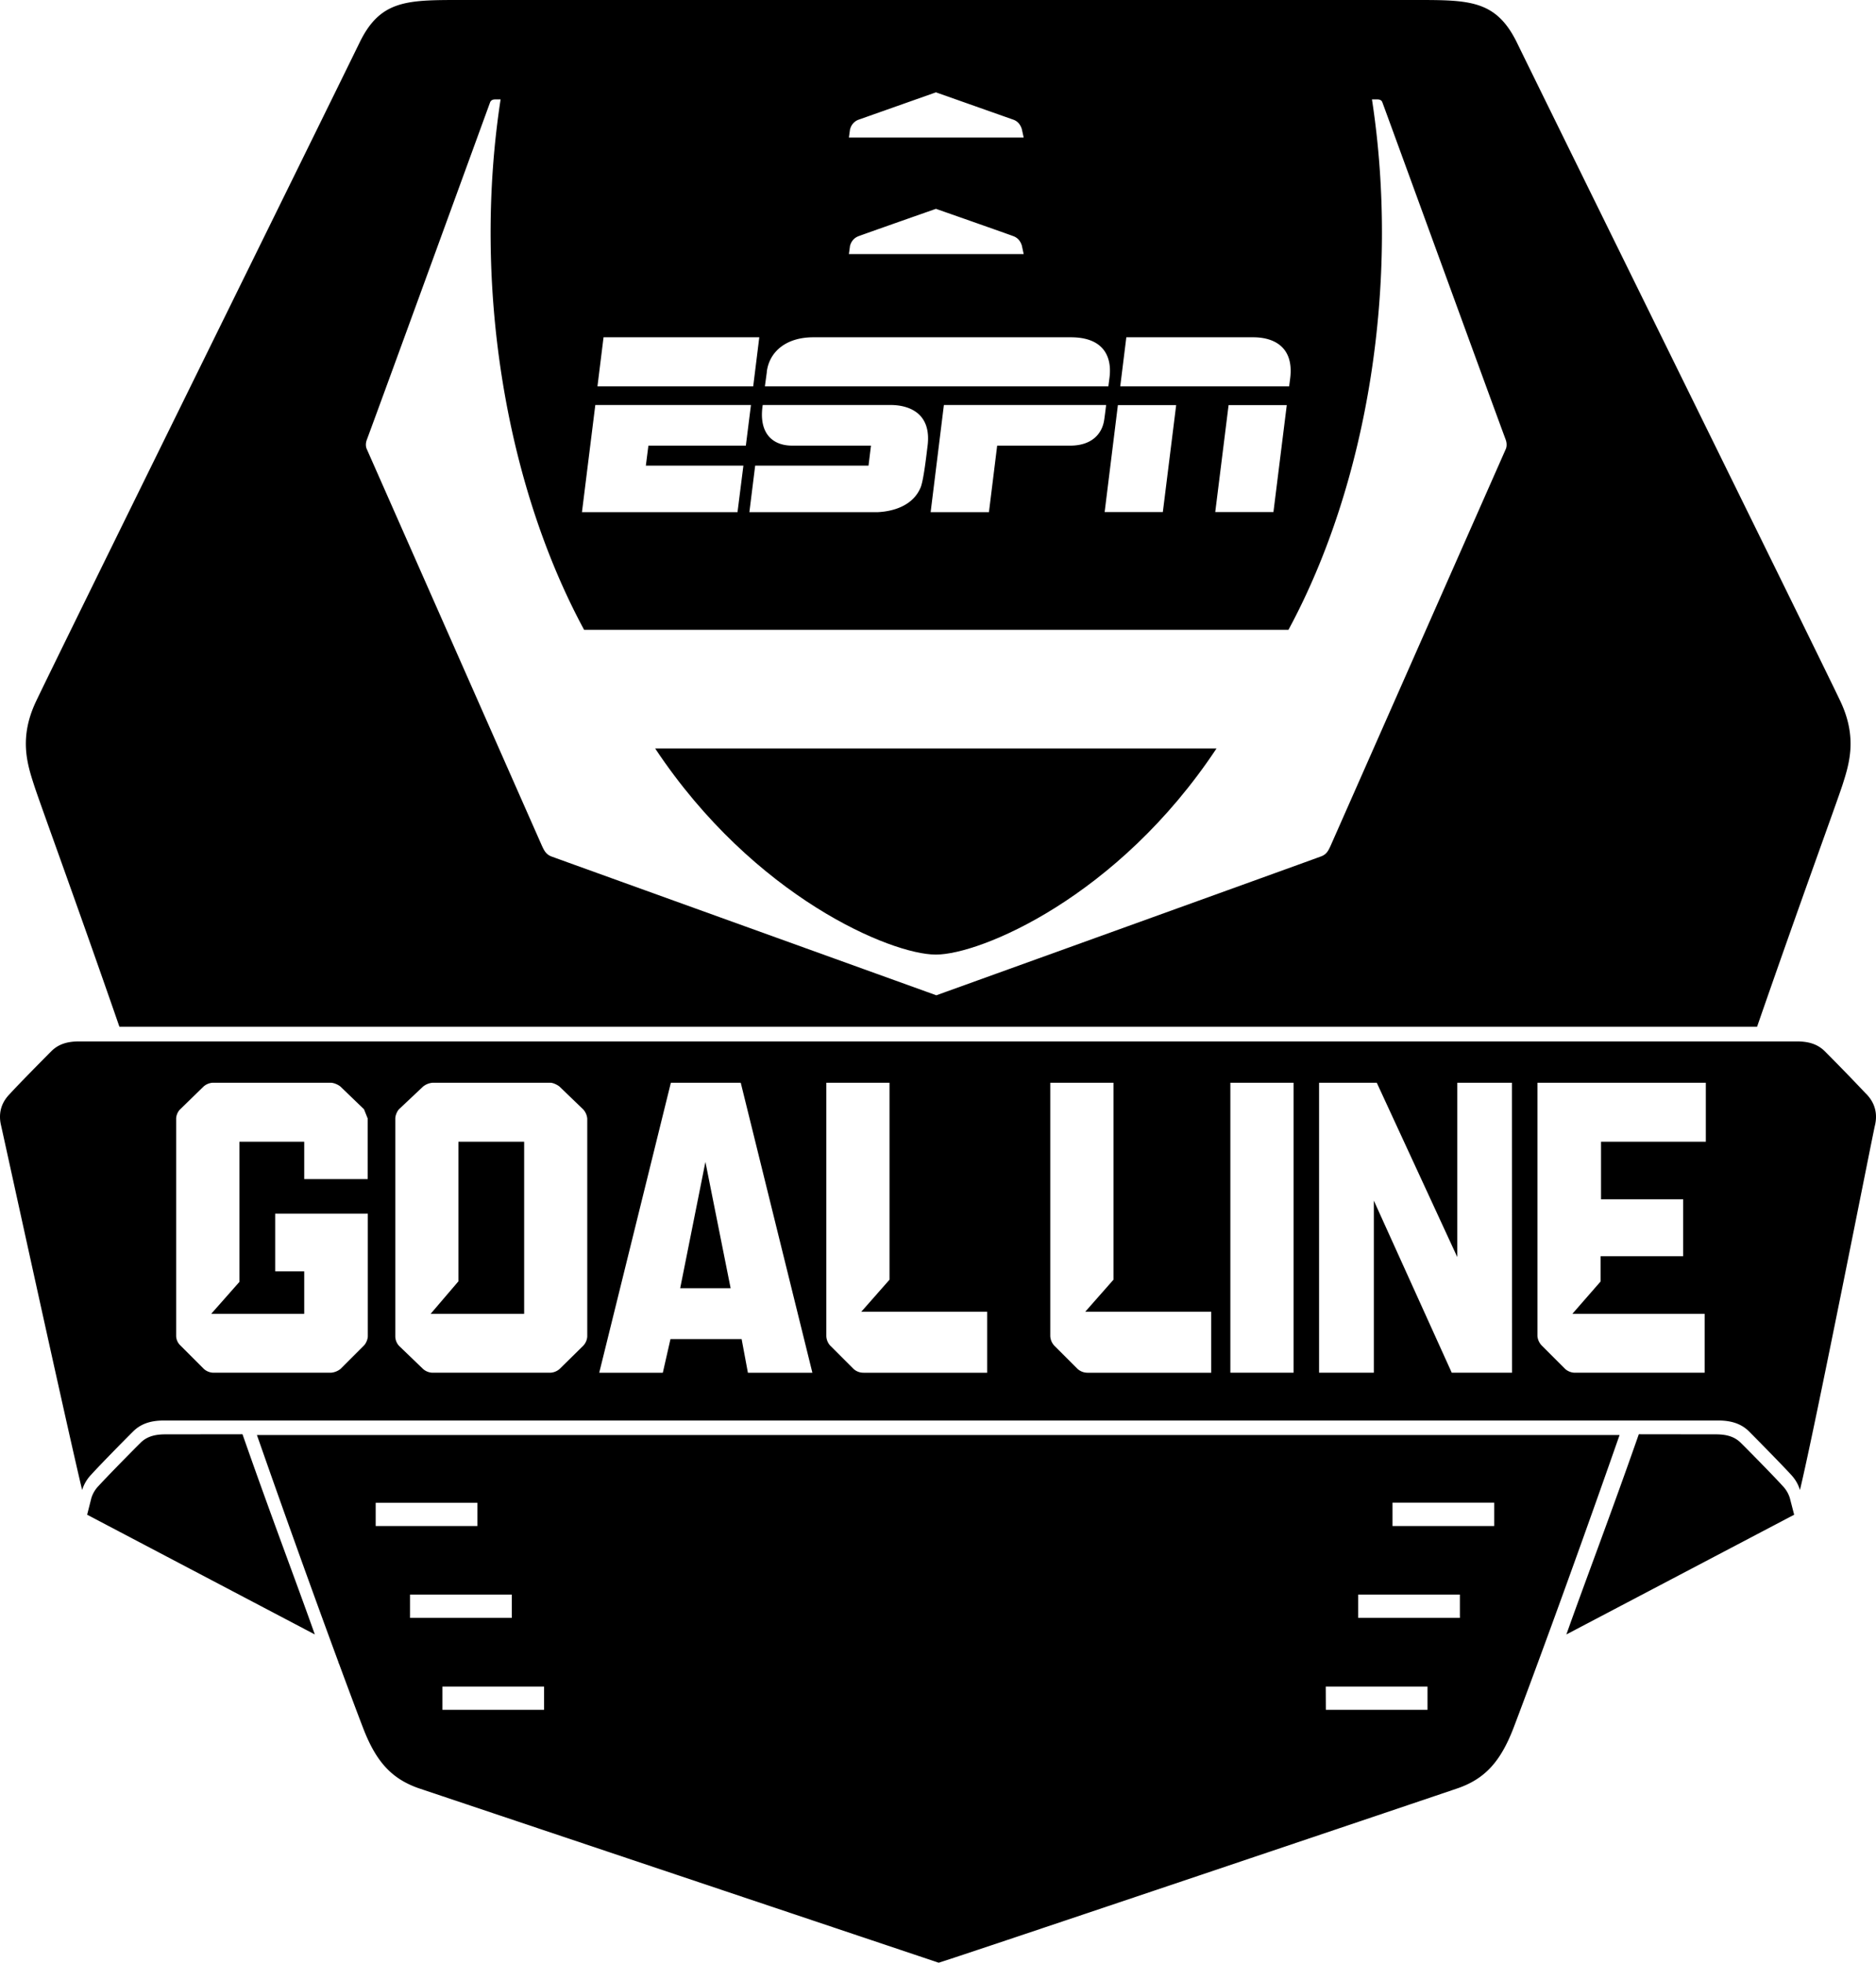 <?xml version="1.0" encoding="UTF-8" standalone="no"?>
<svg
   height="1046.247"
   viewBox="0 0 1000.003 836.998"
   width="1000"
   id="svg1"
   class="channel-logo-small"
   data-toggle="tooltip"
   title=""
   alt="ESPN Goal Line &amp; Buzzer Beater"
   data-original-title="GLBB ESPN Goal Line &amp; Buzzer Beater"
   version="1.1"
   sodipodi:docname="ESPNGL.svg"
   inkscape:version="1.2 (dc2aedaf03, 2022-05-15)"
   xmlns:inkscape="http://www.inkscape.org/namespaces/inkscape"
   xmlns:sodipodi="http://sodipodi.sourceforge.net/DTD/sodipodi-0.dtd"
   xmlns="http://www.w3.org/2000/svg"
   xmlns:svg="http://www.w3.org/2000/svg">
  <defs
     id="defs13" />
  <sodipodi:namedview
     id="namedview11"
     pagecolor="#ffffff"
     bordercolor="#999999"
     borderopacity="1"
     inkscape:showpageshadow="0"
     inkscape:pageopacity="0"
     inkscape:pagecheckerboard="0"
     inkscape:deskcolor="#d1d1d1"
     showgrid="false"
     inkscape:zoom="0.38669902"
     inkscape:cx="499.09617"
     inkscape:cy="422.80945"
     inkscape:current-layer="svg1" />
  <path
     d="m 180.633,782.019 1.308,0.732 -1.203,-3.453 -0.105,2.72 M 88.04,659.973 c -5.964,0 -10.096,1.412 -13.235,4.604 -3.139,3.086 -17.42,17.577 -22.285,22.913 a 16.06,16.06 0 0 0 -3.819,6.434 l -2.249,8.893 121.365,63.821 C 157.354,737.134 144.59,703.759 129.263,659.921 Z m 826.695,0 c 6.016,0 10.096,1.412 13.287,4.604 3.139,3.086 17.42,17.577 22.233,22.913 a 16.06,16.06 0 0 1 3.819,6.434 l 2.302,8.893 -121.417,63.821 c 10.463,-29.504 23.279,-62.88 38.607,-106.718 z"
     id="path2"
     style="stroke-width:52.312" />
  <path
     d="m 136.953,660.34 c 27.307,78.103 50.22,139.622 56.55,156.048 6.905,18.048 15.171,27.046 29.347,32.12 l 277.518,93.116 c 7.899,-2.249 274.432,-92.175 277.047,-93.116 14.229,-5.074 22.494,-14.124 29.4,-32.12 6.277,-16.426 29.19,-77.946 56.498,-156.048 z m 63.298,36.096 h 54.248 v 12.398 h -54.248 z m 18.309,48.965 h 54.248 v 12.398 h -54.248 z m 17.263,49.017 h 54.196 v 12.398 h -54.196 z m 470.865,0 h 54.248 v 12.398 h -54.196 z m 17.263,-49.017 h 54.248 v 12.398 h -54.248 z m 18.309,-49.017 h 54.248 V 708.833 H 742.261 Z M 63.663,442.72 H 936.602 c 23.75,-68.529 42.112,-118.488 45.512,-128.846 3.557,-11.143 8.056,-25.058 -0.942,-44.361 C 973.482,252.982 828.943,-40.23 808.541,-82.027 797.451,-104.574 783.274,-104.626 754.868,-104.626 H 245.344 c -28.458,0 -42.635,0.052 -53.62,22.599 -21.605,44.309 -165.412,336.003 -172.631,351.54 -9.05,19.251 -4.551,33.218 -0.942,44.361 3.348,10.358 21.762,60.316 45.512,128.846 z M 600.389,75.172 h 67.692 c 10.724,0 21.867,4.97 19.617,22.128 l -0.523,4.028 h -90.03 z m 85.531,36.096 -7.114,57.073 h -31.021 l 7.114,-57.021 h 31.021 z m -58.956,0 -7.114,57.073 h -31.021 l 7.062,-57.021 h 31.074 z m -38.345,7.742 c -1.099,8.004 -7.062,13.915 -18.1,13.915 h -38.973 l -4.394,35.468 h -31.074 l 7.062,-57.125 h 86.473 c 0,0 -0.418,3.714 -0.994,7.742 z M 453.182,-35.835 a 7.167,7.167 0 0 1 4.29,-4.917 l 41.432,-14.648 41.484,14.648 c 2.092,0.837 3.505,2.459 4.29,4.917 l 0.994,4.551 h -93.169 l 0.628,-4.551 z m 0,62.043 a 7.167,7.167 0 0 1 4.29,-4.865 c 2.511,-0.994 41.432,-14.648 41.432,-14.648 0,0 38.973,13.654 41.484,14.648 2.092,0.837 3.505,2.459 4.29,4.865 l 0.994,4.604 h -93.169 l 0.628,-4.604 z M 408.716,93.69 c 1.36,-11.143 10.672,-18.519 24.744,-18.519 h 137.373 c 17.263,0 21.971,10.149 20.611,21.291 l -0.628,4.865 H 407.722 l 1.046,-7.69 z m -2.197,17.577 h 68.216 c 9.73,0 22.076,4.29 19.67,22.128 -0.418,3.139 -1.988,17.734 -3.662,21.814 -5.231,12.555 -20.663,13.026 -22.861,13.183 h -68.425 l 3.086,-24.796 h 60.421 l 1.308,-10.672 h -42.007 c -10.567,0 -17.996,-6.696 -15.694,-21.657 z m -84.746,-36.096 h 82.968 l -3.243,26.156 h -83.02 l 3.243,-26.156 z m -4.499,36.096 h 83.02 l -2.72,21.657 h -51.946 l -1.36,10.672 h 51.999 l -3.139,24.796 H 310.212 l 7.115,-57.125 z m -121.731,18.519 c 7.324,-19.617 65.495,-179.327 65.705,-179.85 0.209,-0.523 0.785,-1.569 2.668,-1.569 h 2.929 C 251.935,45.458 268.832,152.385 311.362,231.115 H 686.81 C 729.34,152.385 746.237,45.406 731.327,-51.634 h 2.929 c 1.883,0 2.459,1.046 2.616,1.569 0.262,0.523 58.433,160.233 65.757,179.85 1.046,2.929 0.052,4.917 0.052,4.917 l -93.326,211.343 c -1.256,2.773 -2.197,4.656 -4.917,5.754 -0.732,0.366 -205.327,74.127 -205.327,74.127 0,0 -204.647,-73.761 -205.379,-74.075 -2.72,-1.151 -3.662,-3.034 -4.917,-5.754 L 195.49,134.703 c 0,0 -1.046,-1.988 0.052,-4.917 z"
     id="path4"
     style="stroke-width:52.312" />
  <path
     d="m 498.694,404.218 h 0.314 c 23.384,0 96.726,-30.341 149.457,-109.856 H 349.237 c 52.836,79.515 126.073,109.856 149.457,109.856 m -254.344,174.201 -14.804,17.315 h 49.854 v -91.756 h -35.049 z m 118.226,3.662 h 26.889 l -13.444,-67.326 z"
     id="path6"
     style="stroke-width:52.312" />
  <path
     d="m 994.669,478.397 a 1192.673,1192.673 0 0 0 -21.971,-22.651 c -3.923,-3.871 -8.736,-5.231 -14.909,-5.231 H 42.215 c -6.173,0 -10.986,1.36 -14.857,5.231 -3.557,3.557 -17.629,17.786 -22.024,22.651 -1.308,1.412 -7.167,6.958 -4.76,16.949 C 1.777,500.525 35.675,655.945 43.784,689.635 a 20.611,20.611 0 0 1 4.813,-8.161 c 4.813,-5.336 19.146,-19.879 22.337,-23.018 3.976,-3.976 9.155,-5.859 16.322,-5.859 H 915.991 c 7.167,0 12.398,1.883 16.374,5.859 3.139,3.139 17.472,17.682 22.337,23.018 2.354,2.511 3.871,5.231 4.76,8.161 8.161,-33.742 38.711,-189.11 39.967,-194.289 2.406,-9.992 -3.453,-15.537 -4.708,-16.949 z m -798.655,45.512 h -33.846 v -19.931 h -34.526 v 74.702 l -15.066,17.054 h 49.592 v -22.651 h -15.485 v -30.76 h 49.383 v 65.286 c 0,1.569 -0.889,3.819 -2.04,4.97 l -12.555,12.555 a 9.312,9.312 0 0 1 -5.179,1.988 h -62.67 a 8.056,8.056 0 0 1 -4.917,-1.988 L 96.149,612.578 a 7.167,7.167 0 0 1 -2.249,-4.97 V 491.632 c 0,-1.569 0.889,-3.819 2.197,-4.97 l 12.398,-12.084 a 8.108,8.108 0 0 1 4.917,-2.04 h 62.827 c 1.569,0 3.819,0.889 5.231,2.04 l 12.555,12.084 1.988,4.97 z m 117.023,83.962 a 7.847,7.847 0 0 1 -2.197,4.917 l -12.555,12.346 a 8.108,8.108 0 0 1 -4.97,1.988 H 230.435 a 8.056,8.056 0 0 1 -4.917,-1.988 l -12.817,-12.346 a 7.585,7.585 0 0 1 -1.988,-4.917 v -116.238 c 0,-1.569 0.889,-3.819 1.988,-4.97 l 12.817,-12.084 a 9.259,9.259 0 0 1 5.179,-2.04 h 62.618 c 1.569,0 3.819,1.151 4.917,2.04 l 12.555,12.084 a 8.37,8.37 0 0 1 2.249,4.97 z m 85.636,19.251 -3.348,-17.943 h -37.927 l -4.08,17.943 h -33.899 l 38.188,-154.583 h 37.247 l 38.188,154.583 z m 127.643,0 h -66.071 a 7.847,7.847 0 0 1 -5.231,-1.988 l -12.555,-12.555 a 8.056,8.056 0 0 1 -1.988,-4.97 V 472.538 h 33.689 v 104.991 l -15.066,17.106 h 67.117 v 32.486 z m 119.377,0 h -66.071 a 7.899,7.899 0 0 1 -5.179,-1.988 l -12.555,-12.555 a 8.056,8.056 0 0 1 -2.04,-4.97 V 472.538 h 33.689 v 104.991 l -15.066,17.106 h 67.169 v 32.486 z M 655.841,472.538 h 33.689 V 627.121 H 655.841 Z m 150.137,154.583 h -32.12 L 732.321,535.365 v 91.756 H 703.131 V 472.538 h 30.76 l 42.896,92.907 v -92.907 h 29.138 z M 909.295,503.978 h -55.87 v 30.707 h 43.786 v 30.341 h -43.995 v 13.444 l -15.066,17.263 h 70.517 v 31.388 h -69.366 a 8.108,8.108 0 0 1 -4.97,-1.988 l -12.555,-12.555 a 8.37,8.37 0 0 1 -2.249,-4.97 V 472.538 h 89.768 v 31.388 z"
     id="path8"
     style="stroke-width:52.312" />
</svg>
